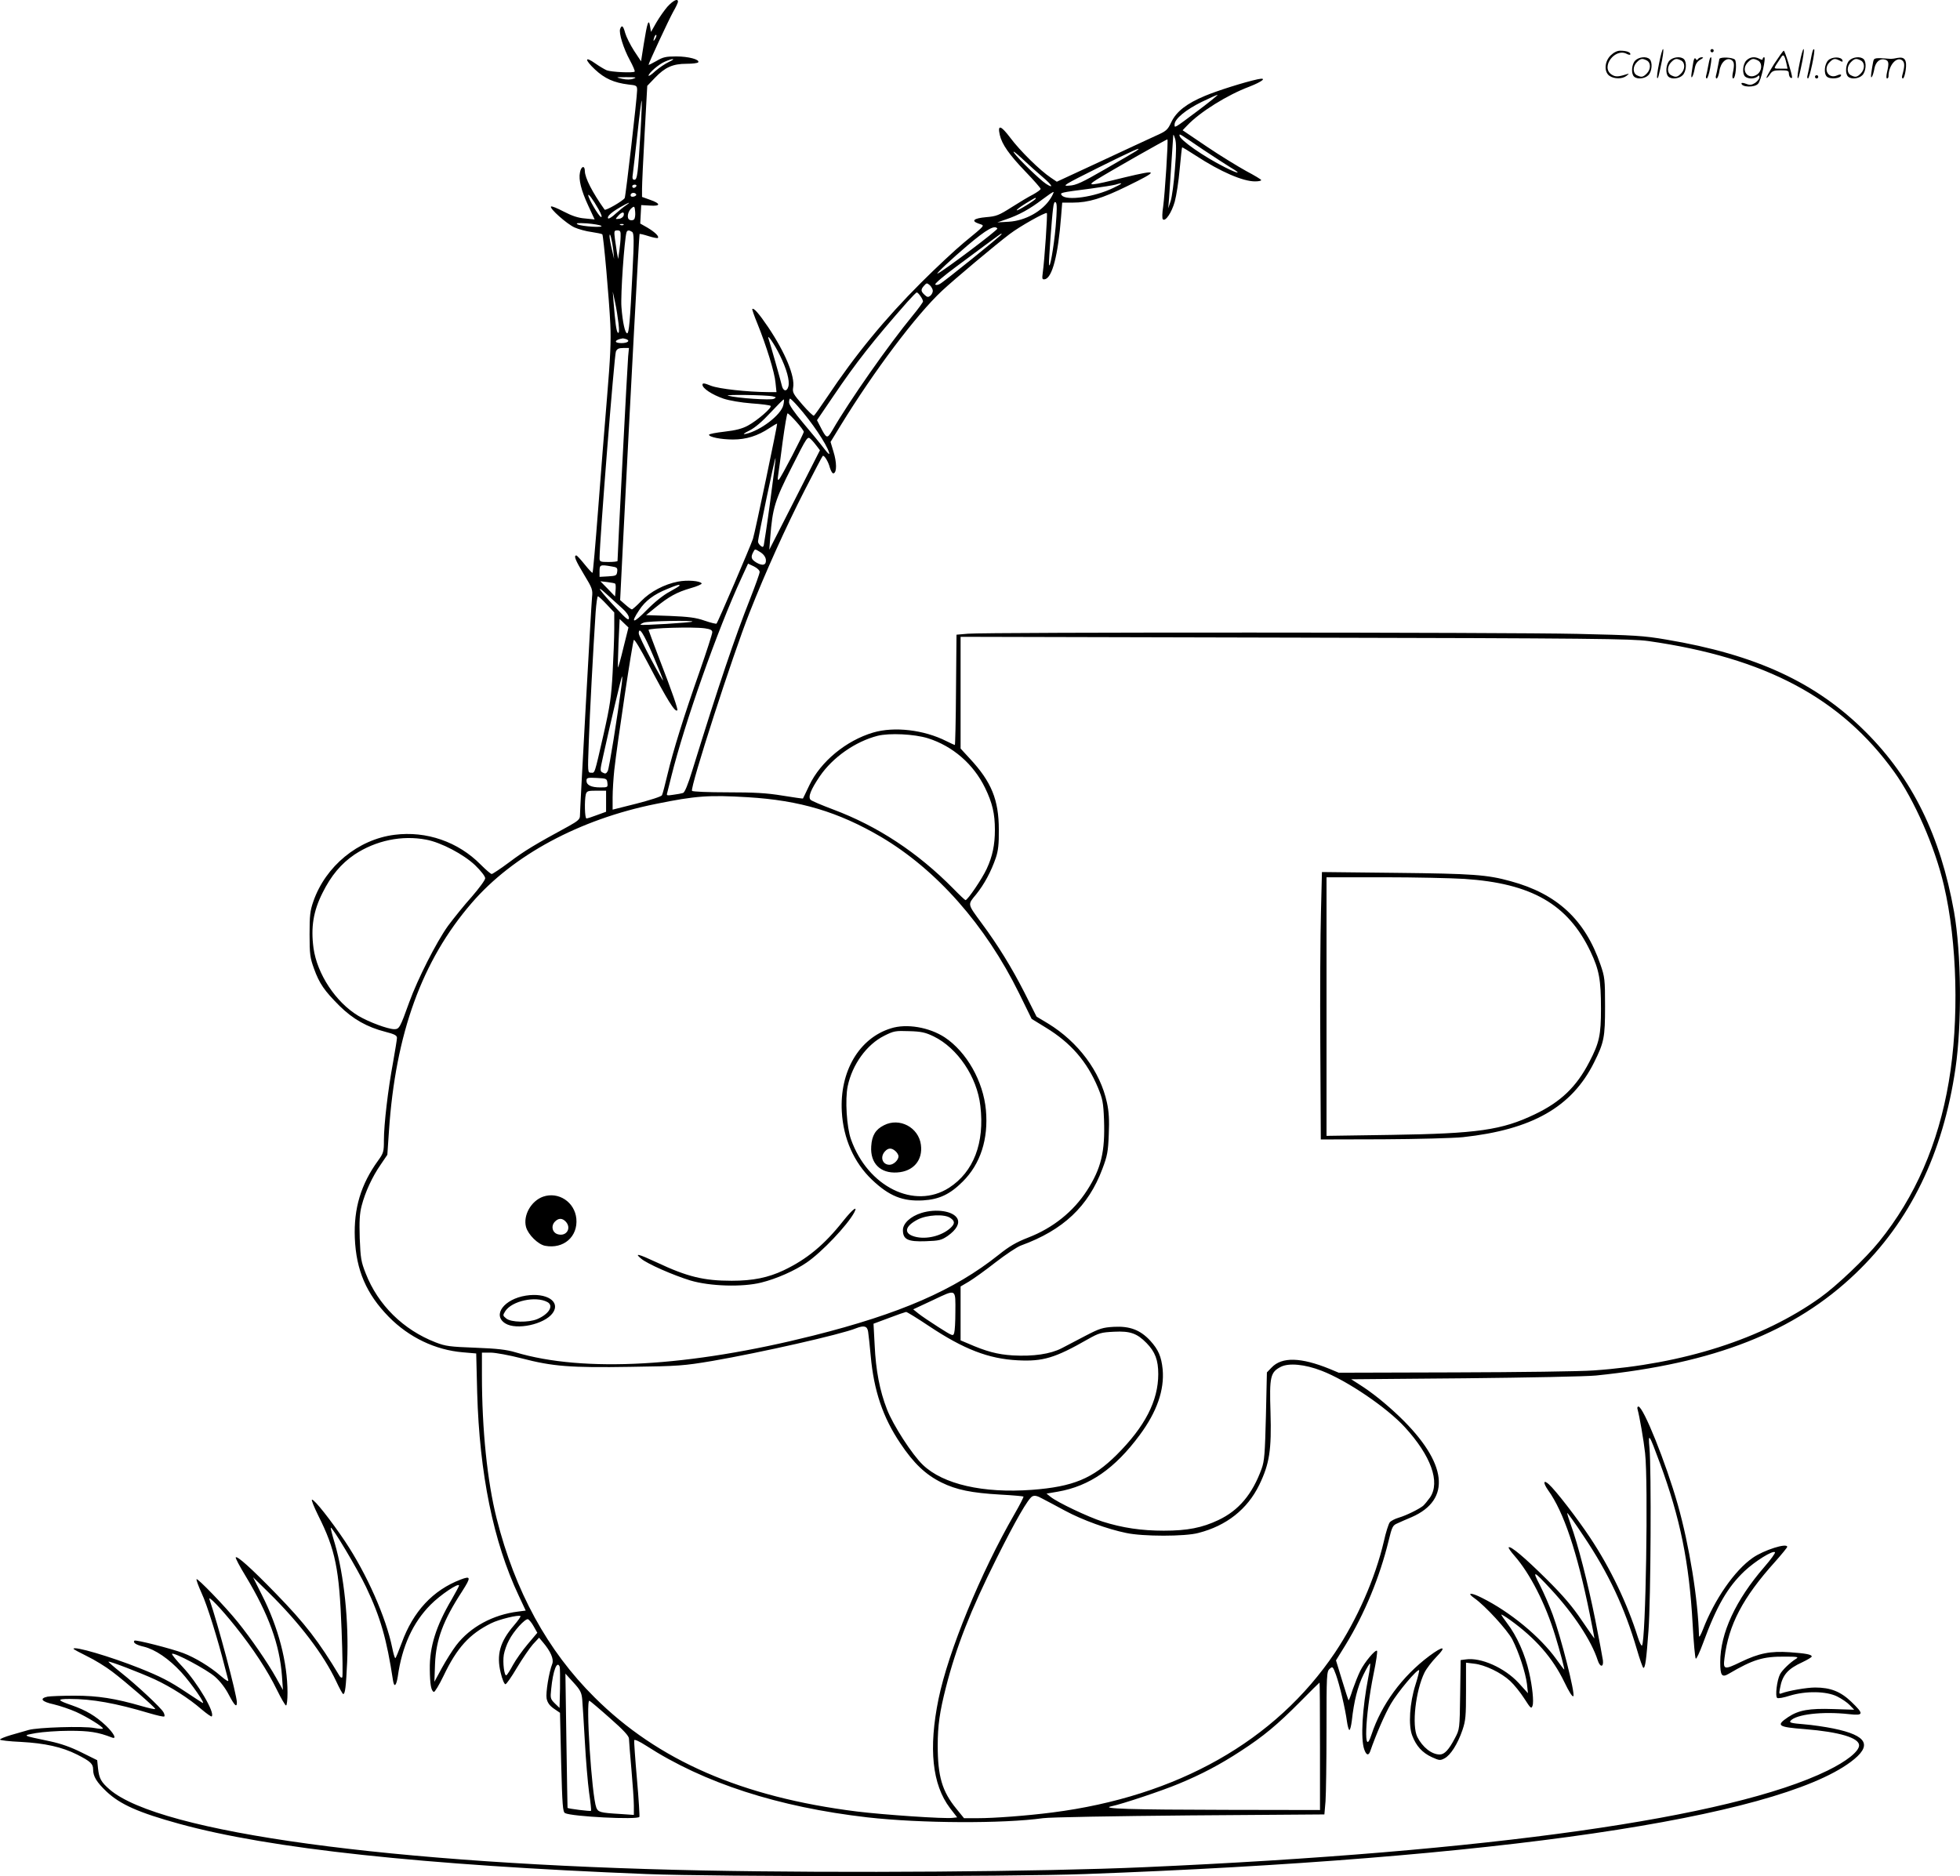 <svg version="1.0" xmlns="http://www.w3.org/2000/svg"
  viewBox="0 0 1199.769 1148.495"
 preserveAspectRatio="xMidYMid meet">
<g transform="translate(-1,1149.034) scale(0.1,-0.1)"
fill="#000000" stroke="none">
<path d="M4096 11450 c-19 -22 -50 -66 -68 -97 l-33 -58 -6 35 c-8 49 -17 24
-38 -107 l-17 -108 -43 65 c-23 36 -47 84 -54 108 -12 45 -21 52 -31 25 -9
-24 20 -119 60 -192 19 -35 32 -66 29 -69 -9 -9 -142 -3 -171 8 -14 6 -46 25
-70 42 -66 47 -67 24 -2 -37 60 -56 116 -81 205 -92 50 -5 53 -7 53 -35 0 -42
-70 -650 -76 -660 -11 -18 -117 -79 -123 -71 -76 107 -120 194 -121 236 0 37
-23 31 -30 -9 -9 -44 8 -110 51 -203 l39 -84 -59 6 c-42 3 -80 16 -130 42 -40
21 -74 35 -78 31 -11 -11 97 -107 144 -128 25 -11 72 -24 105 -28 33 -5 62
-11 65 -14 7 -7 42 -398 49 -551 5 -98 0 -208 -20 -445 -15 -173 -39 -485 -55
-693 -16 -209 -31 -381 -34 -383 -2 -2 -24 21 -48 51 -24 30 -47 55 -51 55
-18 0 -5 -31 47 -117 51 -84 54 -93 49 -139 -5 -50 -74 -1296 -74 -1339 0 -19
-13 -31 -67 -61 -206 -112 -273 -152 -363 -220 -55 -41 -105 -74 -110 -74 -6
0 -36 26 -68 58 -137 139 -332 207 -527 182 -223 -28 -422 -192 -497 -408 -20
-57 -23 -87 -23 -202 0 -121 3 -143 27 -209 33 -92 64 -136 156 -228 82 -81
168 -130 281 -159 55 -14 71 -22 71 -37 0 -9 -11 -77 -24 -150 -31 -167 -56
-380 -56 -477 0 -70 -2 -78 -36 -125 -105 -145 -149 -292 -142 -473 8 -197 70
-342 208 -483 124 -126 285 -203 454 -217 l81 -7 6 -240 c14 -495 99 -914 254
-1242 l43 -92 -46 -6 c-154 -19 -293 -94 -379 -206 -23 -30 -62 -92 -88 -139
l-46 -85 4 110 c6 148 50 266 166 444 55 86 54 96 -9 72 -170 -65 -291 -195
-361 -388 -19 -51 -36 -93 -39 -93 -4 0 -12 28 -19 63 -38 186 -155 451 -289
652 -86 128 -186 255 -202 255 -6 0 12 -44 38 -97 105 -209 129 -326 143 -701
6 -156 8 -286 4 -290 -4 -4 -11 0 -16 8 -128 213 -210 320 -394 509 -149 153
-232 227 -242 218 -3 -4 24 -55 60 -114 142 -235 209 -421 223 -613 l6 -85
-42 75 c-52 93 -154 241 -234 340 -78 97 -250 274 -253 263 -2 -5 12 -43 31
-85 33 -69 101 -289 141 -448 9 -36 19 -74 22 -84 4 -13 -11 -5 -46 25 -64 56
-158 113 -230 140 -71 27 -291 83 -298 76 -11 -12 9 -26 57 -37 70 -17 154
-74 230 -157 62 -68 156 -204 128 -186 -7 4 -51 33 -98 64 -102 68 -157 96
-287 148 -179 71 -403 137 -403 118 0 -3 37 -23 82 -45 46 -22 116 -65 155
-95 81 -61 263 -219 263 -228 0 -4 -37 4 -82 17 -162 47 -269 64 -411 64 -74
0 -149 -3 -166 -6 -52 -11 -36 -31 38 -47 38 -9 100 -30 138 -47 68 -31 163
-90 163 -101 0 -4 -24 -2 -52 3 -66 13 -349 4 -403 -12 -22 -6 -70 -20 -108
-31 -37 -11 -67 -23 -67 -28 0 -4 58 -11 128 -14 147 -8 251 -31 343 -77 83
-42 99 -57 99 -92 0 -42 21 -77 82 -135 84 -79 197 -129 444 -197 555 -153
1487 -253 2864 -308 424 -17 2219 -17 2680 0 2512 92 4227 343 4688 686 136
101 104 162 -105 205 -49 10 -130 22 -181 26 -76 6 -91 10 -82 21 34 40 195
59 358 41 91 -10 93 0 14 76 -66 63 -128 87 -221 87 -53 0 -164 -20 -204 -35
-17 -7 -18 -4 -11 31 14 80 47 118 137 159 31 15 57 30 57 35 0 12 -36 19
-135 26 -118 8 -188 -6 -300 -60 -101 -49 -108 -47 -99 24 25 204 112 370 309
589 41 46 75 88 75 92 0 26 -144 -20 -211 -67 -110 -76 -234 -254 -305 -439
-13 -33 -23 -51 -24 -40 -6 227 -59 554 -130 805 -72 254 -211 600 -241 600
-6 0 -8 -8 -5 -17 12 -44 37 -186 46 -268 20 -179 4 -1154 -19 -1178 -4 -4
-15 19 -25 50 -64 205 -169 425 -293 611 -76 115 -212 291 -252 326 -34 31
-37 10 -4 -37 95 -132 177 -377 254 -756 16 -79 29 -147 29 -150 0 -3 -35 47
-77 109 -57 85 -114 152 -218 255 -132 131 -219 204 -230 193 -3 -3 13 -26 35
-51 95 -108 190 -293 250 -490 30 -98 59 -207 55 -207 -2 0 -23 28 -48 63 -99
138 -283 290 -456 376 -67 34 -96 33 -46 -2 67 -47 201 -194 232 -252 40 -78
81 -203 90 -274 l6 -56 -57 63 c-86 93 -232 158 -324 144 l-31 -4 -3 -212 c-3
-210 -3 -211 -32 -266 -37 -71 -64 -100 -93 -100 -49 0 -105 44 -137 107 -35
70 -11 283 44 395 12 24 45 67 73 96 65 66 42 69 -44 5 -167 -125 -293 -297
-354 -482 -49 -151 -40 111 13 372 16 76 25 140 21 142 -11 8 -76 -70 -102
-122 -13 -26 -34 -79 -47 -116 -12 -38 -23 -67 -25 -65 -2 2 -20 57 -40 123
l-37 121 58 94 c118 193 210 417 264 638 21 86 25 95 54 107 17 8 56 25 87 38
245 107 219 332 -72 613 -87 83 -170 150 -251 201 l-47 30 697 6 c383 4 744
11 802 17 724 74 1215 267 1589 625 334 320 534 732 611 1255 40 276 36 703
-9 960 -83 464 -255 815 -541 1100 -302 302 -671 473 -1220 565 -139 24 -195
27 -545 35 -441 10 -3622 11 -3730 1 l-70 -6 -3 -337 c-1 -186 -5 -338 -7
-338 -3 0 -27 11 -53 24 -137 69 -318 90 -447 52 -166 -49 -322 -178 -391
-323 -20 -43 -38 -79 -39 -81 -1 -1 -58 7 -126 18 -97 16 -171 20 -336 20
-116 0 -214 4 -217 9 -13 20 250 834 352 1091 99 251 222 523 338 750 58 113
107 207 110 209 8 8 34 -33 44 -72 7 -22 16 -37 23 -34 20 6 19 68 -1 132
l-18 60 63 103 c205 334 462 675 619 822 75 70 330 284 415 348 63 48 219 135
227 128 5 -6 -14 -285 -25 -365 -5 -38 -4 -43 13 -40 45 9 81 148 99 382 l7
87 64 0 c96 0 179 25 332 100 199 97 196 105 -16 54 -213 -53 -234 -54 -169
-13 87 54 430 249 433 246 6 -6 -16 -340 -26 -411 -6 -38 -7 -73 -2 -78 16
-16 54 41 73 108 10 37 24 126 30 198 7 72 13 132 15 134 1 2 39 -21 85 -51
150 -98 287 -157 361 -157 21 0 38 3 38 8 0 4 -42 29 -93 56 -50 28 -159 94
-240 149 l-148 100 28 29 c77 82 245 187 381 238 82 32 112 58 50 45 -83 -18
-247 -70 -321 -101 -113 -47 -176 -96 -207 -161 -23 -49 -30 -55 -100 -86 -41
-19 -193 -89 -338 -157 l-263 -122 -37 25 c-66 44 -189 165 -247 243 -59 78
-80 84 -65 18 13 -57 58 -121 156 -223 52 -54 94 -102 94 -107 0 -5 -21 -20
-46 -34 -26 -13 -86 -49 -133 -79 -77 -49 -93 -55 -155 -60 -77 -7 -94 -23
-44 -40 37 -13 46 -2 -92 -116 -52 -43 -170 -153 -261 -244 -224 -224 -403
-442 -577 -703 -39 -58 -75 -109 -80 -112 -4 -3 -36 28 -70 67 -56 65 -62 75
-57 105 12 68 -47 212 -153 370 -57 84 -88 119 -97 111 -2 -3 12 -43 31 -89
54 -133 106 -300 111 -362 l6 -58 -49 0 c-132 1 -303 20 -352 39 -42 17 -52
18 -52 6 0 -22 59 -61 129 -85 37 -12 107 -24 172 -29 60 -4 112 -11 116 -15
11 -10 -80 -89 -139 -121 -35 -19 -74 -29 -143 -37 -52 -6 -95 -14 -95 -19 0
-14 73 -29 147 -29 81 0 151 22 223 70 24 16 45 28 47 27 3 -4 -135 -665 -148
-705 -14 -43 -215 -512 -223 -519 -2 -3 -35 5 -73 18 -54 19 -97 24 -213 29
l-145 5 59 48 c80 65 128 92 214 117 40 11 70 25 67 29 -9 16 -89 22 -145 11
-83 -16 -169 -61 -225 -119 -27 -28 -53 -51 -57 -51 -4 0 -22 13 -40 29 l-32
28 17 339 c48 949 99 1899 102 1902 2 2 27 -4 55 -13 28 -9 54 -14 57 -11 9 9
-17 35 -64 63 l-44 25 3 57 3 56 53 -3 c67 -5 68 12 2 35 l-50 18 0 50 c0 27
7 181 16 340 l16 290 47 49 c61 64 109 86 193 86 37 0 69 4 72 9 11 17 -60 36
-134 36 -64 0 -82 -4 -122 -28 -27 -15 -48 -26 -48 -23 0 10 123 274 150 323
17 29 30 57 30 63 0 22 -29 8 -64 -30z m-75 -197 c-12 -20 -14 -14 -5 12 4 9
9 14 11 11 3 -2 0 -13 -6 -23z m83 -142 c-23 -11 -60 -36 -83 -56 -22 -21 -41
-33 -41 -28 0 16 63 71 100 86 51 22 72 20 24 -2z m-216 -102 c-18 -7 -42 -7
-70 -1 -42 10 -41 10 27 10 58 0 65 -1 43 -9z m3459 -193 c-155 -116 -147
-111 -147 -87 0 33 69 90 165 137 49 24 94 44 98 44 5 0 -47 -42 -116 -94z
m-3416 -128 c-16 -264 -20 -298 -38 -298 -11 0 -14 8 -9 38 3 20 15 130 28
244 12 114 24 206 26 203 2 -2 -1 -86 -7 -187z m3271 -232 c-6 -83 -18 -171
-26 -196 l-15 -45 5 60 c5 72 23 340 25 375 1 22 2 21 12 -9 8 -25 8 -76 -1
-185z m173 118 c66 -44 142 -93 168 -109 72 -42 49 -41 -34 1 -130 65 -279
169 -279 195 0 12 -5 15 145 -87z m-982 -168 c59 -50 70 -73 20 -41 -38 25
-170 153 -196 190 -11 17 10 1 49 -35 38 -36 95 -87 127 -114z m572 160 c-11
-7 -96 -57 -190 -111 -142 -82 -178 -99 -220 -101 -47 -4 -36 3 180 111 216
107 276 134 230 101z m-140 -226 c-115 -56 -286 -80 -315 -46 -13 17 -15 17
178 42 67 9 135 20 150 24 51 16 47 8 -13 -20z m-2920 10 c-3 -5 -10 -10 -16
-10 -5 0 -9 5 -9 10 0 6 7 10 16 10 8 0 12 -4 9 -10z m2536 -74 c-49 -78 -154
-137 -256 -143 l-70 -4 55 19 c77 26 144 63 220 121 36 27 66 48 69 46 2 -2
-6 -20 -18 -39z m-2537 25 c3 -5 -3 -11 -14 -14 -13 -3 -20 0 -20 9 0 15 26
19 34 5z m-230 -92 c18 -32 23 -50 15 -47 -14 4 -78 114 -78 133 -1 14 29 -26
63 -86z m2676 66 c0 -8 -111 -77 -116 -72 -3 3 21 21 53 41 63 38 63 39 63 31z
m122 -172 c-11 -125 -38 -277 -41 -228 -1 26 17 277 25 338 4 35 9 46 17 38 8
-8 7 -50 -1 -148z m-2632 129 c-14 -9 -42 -32 -63 -51 -20 -19 -40 -31 -44
-28 -10 11 18 37 72 68 55 32 74 38 35 11z m51 -85 c-5 -5 -17 -7 -26 -3 -21
8 -13 54 13 74 15 12 17 9 20 -24 2 -20 -1 -41 -7 -47z m-63 26 c-2 -10 -14
-20 -28 -22 -25 -3 -25 -3 -6 18 23 26 39 27 34 4z m-138 -65 c21 -13 -121 -4
-145 9 -13 8 2 9 56 6 41 -3 81 -10 89 -15z m137 6 c-3 -3 -12 -4 -19 -1 -8 3
-5 6 6 6 11 1 17 -2 13 -5z m2288 -23 c4 -8 -319 -252 -365 -275 -21 -10 89
93 185 174 115 97 165 125 180 101z m-2306 -48 c0 -21 -4 -60 -8 -88 l-7 -50
-7 35 c-3 19 -9 59 -13 88 -6 48 -5 52 15 52 18 0 21 -6 20 -37z m70 28 c12
-8 13 -45 2 -258 -14 -288 -21 -363 -32 -363 -13 0 -28 68 -35 161 -6 73 18
413 31 457 5 14 15 15 34 3z m-115 -113 l5 -53 -14 60 c-8 33 -14 69 -14 80 1
33 16 -26 23 -87z m2376 98 c0 -7 -353 -292 -377 -304 -13 -7 -24 -8 -28 -3
-3 6 54 54 127 108 306 227 278 207 278 199z m-420 -346 c0 -10 -7 -23 -15
-30 -13 -10 -19 -10 -35 5 -24 22 -25 33 -3 57 15 17 17 17 35 2 10 -10 18
-25 18 -34z m-1924 -199 c5 -43 4 -62 -3 -58 -10 6 -17 59 -28 197 l-4 55 14
-65 c8 -36 17 -94 21 -129z m1848 167 c9 -12 16 -27 16 -33 0 -5 -28 -44 -62
-85 -148 -180 -388 -522 -493 -704 -32 -54 -35 -53 -75 25 l-19 37 100 147
c140 207 242 337 454 578 28 31 53 57 57 57 4 0 14 -10 22 -22z m-860 -363
c41 -83 61 -155 52 -190 -9 -35 -33 -31 -41 8 -7 31 -67 242 -80 282 -14 40
34 -28 69 -100z m-940 99 c25 -10 8 -24 -30 -24 -49 0 -44 20 8 29 3 0 13 -2
22 -5z m11 -106 c-4 -39 -65 -1212 -65 -1252 0 -3 -25 -6 -55 -6 -50 0 -55 2
-55 23 1 118 90 1239 100 1265 7 17 18 22 45 22 l35 0 -5 -52z m885 -244 c22
-5 23 -7 7 -15 -17 -10 -226 4 -280 19 -32 8 232 5 273 -4z m65 -53 c-13 -60
-140 -157 -230 -177 -21 -4 -15 2 23 21 34 17 80 57 129 110 43 46 79 82 81
80 2 -2 1 -17 -3 -34z m89 -8 c85 -96 175 -230 191 -283 5 -17 -4 -10 -31 25
-21 28 -78 97 -126 154 -56 66 -88 113 -88 128 0 12 3 23 6 23 4 0 25 -21 48
-47z m-10 -94 c25 -28 46 -56 46 -62 0 -13 -138 -279 -152 -292 -7 -7 -9 1 -5
25 3 19 16 113 28 208 13 94 26 172 30 172 4 0 28 -23 53 -51z m126 -150 l19
-25 -155 -305 -155 -304 6 77 c14 179 28 225 131 428 95 188 97 191 116 173
11 -10 28 -30 38 -44z m-285 -335 c-19 -142 -38 -265 -40 -273 -4 -11 -8 -11
-20 -1 -8 7 -15 18 -15 24 -1 19 103 516 107 512 2 -2 -13 -120 -32 -262z
m-27 -359 c4 -34 -19 -41 -57 -19 -33 20 -37 33 -20 65 10 20 10 20 42 0 20
-12 33 -30 35 -46z m-38 -76 c0 -10 -27 -84 -59 -166 -93 -235 -190 -521 -352
-1045 -28 -92 -48 -139 -58 -142 -9 -3 -36 -8 -60 -11 -39 -6 -42 -5 -37 11 3
11 14 57 26 104 81 325 281 893 429 1213 l40 87 36 -17 c20 -10 35 -24 35 -34z
m-907 34 c34 -5 38 -9 35 -32 -3 -24 -7 -26 -55 -29 l-53 -3 0 35 c0 39 4 41
73 29z m23 -106 c3 -3 4 -21 2 -42 l-3 -36 -45 47 -45 46 43 -5 c24 -3 46 -7
48 -10z m394 -11 c0 -3 -28 -20 -61 -38 -38 -20 -92 -63 -140 -112 -83 -85
-103 -85 -46 0 37 56 88 95 172 129 60 25 75 29 75 21z m-352 -139 c26 -23 42
-46 42 -60 -1 -18 -15 -7 -76 58 -102 108 -136 157 -63 90 30 -27 74 -67 97
-88z m-94 23 l46 -49 0 -98 c0 -54 -5 -176 -10 -271 -8 -148 -16 -203 -55
-375 -58 -254 -53 -237 -77 -237 -21 0 -21 2 -14 188 6 173 27 566 42 795 4
53 10 97 14 97 4 0 28 -22 54 -50z m102 -265 c-16 -68 -32 -123 -33 -121 -2 2
0 69 3 150 l7 147 27 -26 27 -26 -31 -124z m422 160 c-6 -6 -311 -25 -317 -19
-2 2 7 8 20 13 24 10 307 15 297 6z m76 -41 c35 -5 46 -11 46 -24 0 -10 -34
-116 -76 -236 -100 -284 -164 -491 -198 -634 -15 -63 -30 -121 -34 -128 -4 -8
-74 -30 -155 -51 l-147 -37 0 76 c0 41 5 116 10 165 18 164 112 790 120 798 4
5 42 -58 85 -140 120 -229 167 -305 181 -291 5 6 -29 106 -110 315 -36 95 -66
175 -66 177 0 12 272 20 344 10z m-317 -165 c34 -79 62 -148 62 -154 0 -5 -33
53 -74 130 -41 77 -75 148 -75 158 0 46 30 0 87 -134z m6093 87 c717 -102
1180 -349 1505 -801 123 -171 249 -458 304 -694 82 -348 94 -828 30 -1203 -64
-379 -206 -706 -426 -978 -83 -103 -262 -273 -362 -344 -353 -252 -837 -407
-1386 -445 -77 -6 -459 -11 -850 -12 l-710 -2 -55 23 c-177 72 -293 75 -356 9
l-29 -30 -6 -267 c-6 -231 -9 -274 -26 -322 -57 -157 -140 -256 -265 -315 -99
-47 -189 -65 -334 -65 -136 0 -253 17 -376 56 -87 28 -275 117 -317 151 l-25
20 70 12 c194 34 348 141 500 346 106 143 152 276 141 402 -8 79 -26 121 -76
176 -61 66 -125 90 -222 85 -69 -4 -88 -10 -171 -53 -51 -27 -118 -62 -149
-78 -70 -36 -174 -51 -300 -44 -94 6 -162 24 -276 74 l-43 18 0 165 0 165 51
30 c28 17 101 69 162 117 62 48 132 95 157 104 258 94 412 239 498 469 30 79
35 105 39 210 4 88 1 140 -11 195 -41 191 -176 372 -361 485 l-70 42 -75 149
c-77 151 -161 288 -262 424 -87 119 -86 111 -33 175 50 62 92 140 121 225 14
42 19 83 18 171 0 183 -45 293 -177 435 l-57 62 0 342 0 342 2048 -5 c1826 -4
2059 -7 2162 -21z m-6285 -268 c-26 -199 -76 -512 -85 -528 -9 -16 -15 -18
-29 -10 -19 9 -19 12 0 97 43 196 113 493 117 493 2 0 1 -24 -3 -52z m1875
-327 c152 -48 279 -158 350 -304 45 -93 60 -158 60 -257 0 -92 -15 -163 -50
-238 -28 -61 -117 -192 -130 -192 -3 0 -37 32 -75 71 -218 221 -463 382 -735
484 -69 26 -131 52 -138 59 -17 17 0 61 56 144 80 117 218 213 354 248 72 18
224 11 308 -15z m-1962 -273 c3 -27 2 -28 -43 -28 -56 0 -85 14 -85 41 0 18 6
20 63 17 59 -3 62 -4 65 -30z m-8 -112 l0 -65 -55 -20 c-31 -12 -60 -21 -65
-21 -11 0 -13 111 -4 148 6 20 13 22 65 22 l59 0 0 -64z m867 24 c320 -19 555
-90 816 -243 340 -201 639 -539 845 -957 l77 -157 88 -54 c152 -93 251 -207
318 -367 28 -68 33 -90 37 -197 7 -194 -17 -297 -104 -432 -83 -129 -208 -230
-361 -289 -72 -28 -115 -53 -181 -106 -271 -216 -602 -360 -1135 -494 -760
-191 -1404 -227 -1822 -102 -53 16 -111 23 -245 28 -157 6 -182 9 -244 33
-198 77 -352 229 -427 421 -29 73 -32 94 -37 216 -3 105 -1 150 12 200 21 81
64 176 117 252 l40 59 10 147 c40 595 202 1042 506 1394 252 293 661 513 1128
607 245 50 325 55 562 41z m-1967 -260 c90 -17 227 -89 298 -156 35 -34 62
-68 62 -80 0 -11 -37 -61 -82 -113 -46 -51 -111 -132 -146 -179 -72 -101 -185
-324 -237 -467 -56 -156 -61 -165 -92 -165 -41 1 -156 44 -220 82 -138 83
-252 256 -274 415 -17 127 -1 226 55 337 53 107 114 179 196 235 130 86 290
120 440 91z m3238 -2895 c0 -55 -3 -110 -7 -123 -6 -23 -8 -22 -98 35 -50 32
-105 69 -122 83 l-31 25 122 57 c144 68 137 72 136 -77z m-162 -82 c213 -142
365 -201 544 -210 154 -8 228 14 429 129 69 39 82 42 161 46 98 5 140 -10 198
-69 53 -54 72 -105 72 -190 0 -164 -81 -321 -254 -494 -147 -146 -267 -196
-520 -215 -298 -22 -543 34 -667 153 -65 62 -183 244 -220 341 -44 113 -68
238 -75 392 l-7 131 94 35 c52 20 99 36 105 37 5 1 68 -38 140 -86z m-372 -35
c3 -18 10 -85 16 -149 19 -211 74 -375 181 -534 82 -123 155 -192 252 -240 91
-45 185 -64 359 -74 76 -4 140 -10 143 -12 2 -3 -23 -52 -56 -109 -207 -359
-404 -839 -464 -1130 -62 -303 -39 -524 70 -668 l44 -57 -27 -3 c-49 -7 -425
19 -587 39 -703 88 -1218 312 -1606 699 -288 286 -486 648 -599 1095 -57 226
-90 543 -90 878 l0 137 54 0 c29 0 115 -16 189 -35 192 -50 299 -58 667 -52
295 4 327 7 500 36 295 51 787 162 880 200 49 19 69 14 74 -21z m2776 -239
c156 -60 399 -225 509 -345 161 -176 218 -336 155 -430 -15 -21 -34 -44 -43
-52 -28 -22 -104 -59 -148 -72 -24 -7 -49 -20 -56 -29 -7 -9 -24 -61 -36 -116
-53 -227 -164 -479 -299 -681 -364 -541 -965 -881 -1730 -979 -156 -20 -356
-35 -458 -35 l-83 0 -47 58 c-87 106 -114 198 -114 387 0 123 12 206 50 355
63 248 150 470 310 790 116 232 193 366 219 380 14 7 30 4 62 -14 24 -12 87
-46 139 -74 106 -57 261 -113 374 -136 102 -22 360 -22 441 0 173 44 301 146
373 294 63 130 76 214 69 446 -7 216 -1 244 63 277 49 25 147 16 250 -24z
m2070 -563 c125 -339 180 -609 201 -986 6 -113 15 -209 19 -213 4 -5 24 38 45
95 83 227 150 342 253 440 66 62 174 129 187 116 4 -4 -25 -44 -65 -90 -176
-203 -270 -406 -270 -583 0 -82 10 -96 52 -71 150 88 210 106 343 105 74 0 87
-2 71 -12 -39 -24 -87 -71 -100 -96 -19 -36 -31 -137 -17 -145 6 -4 40 2 77
14 98 30 224 28 290 -5 28 -14 62 -37 77 -53 l27 -28 -127 4 c-148 5 -212 -6
-277 -49 -77 -52 -65 -61 104 -74 209 -17 330 -53 330 -99 0 -37 -77 -98 -194
-155 -591 -289 -2071 -498 -4181 -591 -632 -28 -1847 -37 -2700 -20 -1904 38
-3326 232 -3633 495 -53 46 -65 67 -72 130 l-5 50 -95 47 c-66 33 -125 54
-195 69 -175 37 -170 34 -85 50 41 7 133 14 205 14 122 0 174 -8 260 -41 32
-13 13 25 -37 73 -63 59 -120 93 -208 124 -91 31 -94 39 -14 39 138 0 283 -26
487 -87 48 -14 90 -24 93 -20 3 3 1 14 -5 25 -14 27 -165 168 -260 243 -44 35
-78 65 -77 67 6 5 191 -66 283 -108 99 -46 209 -116 286 -183 32 -27 60 -47
63 -44 22 22 -87 206 -178 303 -39 41 -68 77 -65 80 11 12 213 -96 263 -140
32 -28 64 -70 85 -111 35 -66 49 -80 49 -46 0 45 -117 484 -168 631 -10 28 70
-55 158 -165 111 -139 197 -270 256 -391 25 -51 50 -94 55 -94 5 0 9 35 9 78
0 185 -56 401 -157 599 l-54 108 97 -95 c190 -187 336 -380 412 -542 20 -43
39 -78 43 -78 12 0 17 46 24 195 11 248 -19 533 -75 725 -16 52 -27 96 -25 98
8 8 165 -255 216 -363 88 -185 126 -317 165 -573 7 -44 20 -32 29 25 26 186
93 331 200 439 60 61 175 138 175 118 0 -4 -20 -41 -44 -83 -97 -164 -137
-292 -135 -430 1 -92 8 -132 25 -138 5 -2 32 42 59 98 82 172 158 256 291 322
47 24 171 54 180 44 3 -2 -15 -28 -40 -57 -86 -100 -108 -180 -81 -290 9 -39
22 -70 29 -70 6 0 38 46 71 102 33 55 77 119 97 142 l38 41 25 -30 c45 -53 66
-101 56 -129 -21 -53 -41 -179 -35 -213 5 -25 17 -43 44 -62 l38 -26 7 -303
c7 -264 10 -304 24 -311 39 -21 443 -42 455 -23 2 4 -4 108 -15 232 -11 124
-18 230 -17 237 2 7 31 -6 73 -33 354 -229 808 -376 1355 -439 329 -37 829
-39 1075 -5 39 6 442 13 896 17 l826 6 7 81 c3 45 6 241 6 437 0 337 1 357 19
373 18 17 20 15 39 -36 22 -61 57 -209 67 -285 4 -29 11 -53 15 -53 5 0 11 26
15 57 13 119 36 210 71 281 20 41 38 71 41 69 2 -3 -2 -41 -11 -84 -37 -192
-48 -376 -25 -442 12 -35 26 -40 36 -13 36 104 91 231 127 292 41 71 163 216
173 206 2 -2 -7 -42 -22 -88 -36 -112 -45 -250 -20 -313 24 -63 61 -104 119
-131 46 -21 52 -22 78 -8 37 19 81 88 110 173 20 59 22 85 22 240 l0 173 49
-6 c67 -7 166 -55 221 -106 25 -23 64 -72 87 -108 39 -61 43 -64 50 -44 9 23
-1 120 -21 205 -24 109 -75 223 -134 300 -20 26 -36 50 -36 53 0 3 24 -11 53
-32 156 -112 262 -233 333 -381 29 -60 49 -92 55 -86 13 13 -77 366 -126 498
-20 55 -56 137 -79 182 -49 94 -40 91 69 -27 137 -148 247 -314 285 -433 14
-44 37 -45 32 -1 -2 16 -23 128 -47 249 -45 224 -106 463 -150 583 -13 36 -23
68 -21 70 2 1 47 -61 99 -140 154 -229 252 -439 327 -695 18 -62 36 -113 40
-113 11 0 18 49 31 230 14 183 18 990 6 1115 -9 99 -3 90 63 -89z m-6893
-1002 l22 -39 -59 -70 c-33 -39 -73 -96 -90 -127 -17 -32 -35 -60 -40 -63 -13
-8 -24 78 -16 126 4 22 17 62 31 87 29 58 100 135 117 130 7 -3 23 -22 35 -44z
m159 -247 c2 -7 3 -67 2 -133 l-3 -119 -29 28 c-27 27 -28 32 -22 88 11 113
36 177 52 136z m138 -201 c2 -28 10 -143 16 -256 6 -113 18 -254 26 -313 9
-60 14 -110 12 -112 -4 -4 -140 13 -144 18 0 1 -4 187 -7 412 l-6 410 49 -54
c42 -46 50 -61 54 -105z m4516 -286 l0 -390 -572 1 c-590 1 -778 7 -704 22 66
14 310 95 412 138 138 57 252 117 379 200 140 91 223 160 365 303 63 64 116
116 117 116 2 0 3 -175 3 -390z m-4346 172 c82 -72 116 -109 116 -125 0 -12 7
-96 15 -187 8 -91 15 -191 15 -223 l0 -57 -87 6 c-119 7 -132 11 -143 39 -28
74 -66 663 -42 654 5 -2 62 -50 126 -107z M8096 5909 c-4 -134 -6 -503 -4
-819 l3 -575 380 1 c211 1 429 7 490 13 423 46 666 184 802 456 62 124 68 154
68 345 0 165 -2 180 -28 255 -94 275 -266 434 -550 511 -144 40 -234 46 -698
51 l-457 5 -6 -243z m878 201 c411 -27 634 -155 772 -445 53 -112 64 -172 64
-350 0 -161 -10 -208 -71 -325 -79 -153 -175 -245 -334 -321 -202 -97 -352
-118 -877 -126 l-398 -6 0 792 0 791 348 0 c191 0 414 -5 496 -10z M5463 5195
c-194 -60 -314 -264 -300 -510 9 -165 75 -312 184 -416 106 -101 189 -134 313
-127 99 6 165 37 243 115 109 108 158 261 142 438 -16 176 -118 356 -252 445
-95 62 -234 86 -330 55z m262 -49 c146 -71 266 -248 286 -425 27 -227 -41
-405 -192 -502 -211 -135 -497 6 -600 297 -26 73 -37 244 -20 325 28 133 116
255 224 309 58 29 68 31 152 28 75 -2 100 -8 150 -32z M5421 4602 c-52 -26
-74 -63 -78 -129 -7 -104 56 -167 159 -160 99 6 158 75 145 170 -14 106 -131
168 -226 119z m71 -159 c10 -9 18 -23 18 -31 0 -23 -30 -52 -55 -52 -43 0 -60
47 -28 82 20 22 41 23 65 1z M3335 4165 c-74 -26 -124 -115 -105 -186 13 -47
74 -107 117 -115 113 -21 201 56 191 166 -10 102 -109 167 -203 135z m139
-154 c35 -39 4 -90 -47 -77 -35 8 -46 49 -22 76 23 25 47 25 69 1z M5173 4018
c-116 -147 -223 -236 -366 -304 -95 -45 -188 -64 -318 -64 -170 0 -271 24
-458 112 -114 53 -141 60 -96 23 38 -32 196 -101 300 -133 120 -36 320 -42
435 -13 93 23 204 72 277 122 93 63 251 230 292 307 24 46 -10 20 -66 -50z
M5650 4065 c-67 -21 -113 -64 -113 -105 0 -57 30 -72 139 -68 84 3 96 6 136
33 53 38 74 76 58 106 -25 46 -129 62 -220 34z m178 -31 c28 -19 28 -35 0 -61
-54 -49 -148 -72 -218 -53 -70 19 -63 63 18 105 57 29 164 35 200 9z M3229
3559 c-133 -21 -207 -119 -126 -170 68 -43 240 -6 290 63 51 70 -37 127 -164
107z m131 -39 c42 -22 11 -74 -62 -105 -54 -22 -160 -20 -189 4 -22 18 -22 19
-6 45 41 63 186 94 257 56z M10166 11104 c-10 -47 -15 -88 -12 -91 5 -6 9 7
30 110 7 37 10 67 6 67 -4 0 -15 -39 -24 -86z M10480 11180 c0 -5 5 -10 10
-10 6 0 10 5 10 10 0 6 -4 10 -10 10 -5 0 -10 -4 -10 -10z M11026 11104 c-10
-47 -15 -88 -12 -91 5 -6 9 7 30 110 7 37 10 67 6 67 -4 0 -15 -39 -24 -86z
M11106 11179 c-3 -8 -10 -41 -16 -74 -6 -33 -14 -68 -16 -77 -3 -10 -1 -18 3
-18 10 0 46 171 38 178 -2 3 -7 -1 -9 -9z M9869 11151 c-38 -38 -41 -101 -7
-125 29 -20 79 -20 104 0 18 14 18 15 1 10 -53 -17 -69 -17 -92 -2 -69 45 21
166 94 126 12 -6 21 -7 21 -1 0 12 -25 21 -62 21 -19 0 -39 -10 -59 -29z
M10870 11099 c-28 -45 -49 -83 -47 -85 2 -3 12 7 21 21 14 21 24 25 66 25 43
0 50 -3 50 -19 0 -11 5 -23 10 -26 6 -3 10 -3 10 1 0 20 -44 164 -51 164 -4 0
-30 -37 -59 -81z m75 4 l7 -33 -42 0 c-42 0 -42 0 -28 23 8 12 21 32 29 44 15
25 22 18 34 -34z M10020 11120 c-22 -22 -27 -79 -8 -98 19 -19 66 -14 88 8 22
22 27 79 8 98 -19 19 -66 14 -88 -8z m71 0 c25 -14 25 -54 -1 -80 -23 -23 -33
-24 -61 -10 -25 14 -25 54 1 80 23 23 33 24 61 10z M10230 11120 c-22 -22 -27
-79 -8 -98 19 -19 66 -14 88 8 22 22 27 79 8 98 -19 19 -66 14 -88 -8z m71 0
c25 -14 25 -54 -1 -80 -23 -23 -33 -24 -61 -10 -25 14 -25 54 1 80 23 23 33
24 61 10z M10376 11114 c-3 -16 -8 -47 -11 -69 -8 -51 10 -26 19 27 5 27 15
42 34 53 18 10 22 14 10 15 -9 0 -20 -5 -24 -11 -5 -8 -9 -8 -14 1 -5 8 -10 3
-14 -16z M10477 11133 c-2 -4 -7 -26 -11 -48 -4 -22 -9 -48 -12 -57 -3 -10 -1
-18 4 -18 4 0 14 28 20 62 11 58 10 81 -1 61z M10535 11130 c-1 -3 -5 -23 -9
-45 -4 -22 -9 -48 -12 -57 -3 -10 -1 -18 4 -18 5 0 13 20 17 45 7 53 44 87 74
68 17 -11 19 -28 8 -80 -4 -18 -3 -33 2 -33 16 0 24 99 11 115 -12 14 -87 18
-95 5z M10700 11120 c-22 -22 -27 -79 -8 -98 7 -7 24 -12 38 -12 14 0 31 5 38
12 9 9 12 8 12 -5 0 -9 -12 -24 -26 -34 -21 -13 -32 -15 -55 -6 -16 6 -29 8
-29 3 0 -24 81 -27 102 -2 18 19 50 162 37 162 -5 0 -9 -5 -9 -10 0 -7 -6 -7
-19 0 -30 16 -59 12 -81 -10z m71 0 c29 -16 25 -65 -6 -86 -56 -37 -103 28
-55 76 23 23 33 24 61 10z M11201 11121 c-23 -23 -28 -80 -9 -99 19 -19 88
-13 88 9 0 5 -11 4 -24 -2 -54 -25 -89 38 -46 81 23 23 33 24 62 9 16 -9 19
-8 16 3 -8 22 -64 22 -87 -1z M11330 11120 c-22 -22 -27 -79 -8 -98 19 -19 66
-14 88 8 22 22 27 79 8 98 -19 19 -66 14 -88 -8z m71 0 c25 -14 25 -54 -1 -80
-23 -23 -33 -24 -61 -10 -25 14 -25 54 1 80 23 23 33 24 61 10z M11476 11111
c-3 -14 -8 -44 -11 -66 -8 -51 10 -26 19 27 8 41 35 63 66 53 22 -7 24 -21 11
-77 -5 -22 -5 -38 0 -38 5 0 9 6 9 13 0 68 51 125 85 97 15 -13 15 -35 -1 -92
-3 -10 -1 -18 4 -18 6 0 13 23 17 50 9 63 -5 84 -49 76 -17 -4 -35 -6 -41 -6
-101 8 -104 7 -109 -19z M11120 11020 c0 -5 5 -10 10 -10 6 0 10 5 10 10 0 6
-4 10 -10 10 -5 0 -10 -4 -10 -10z"/>
</g>
</svg>
